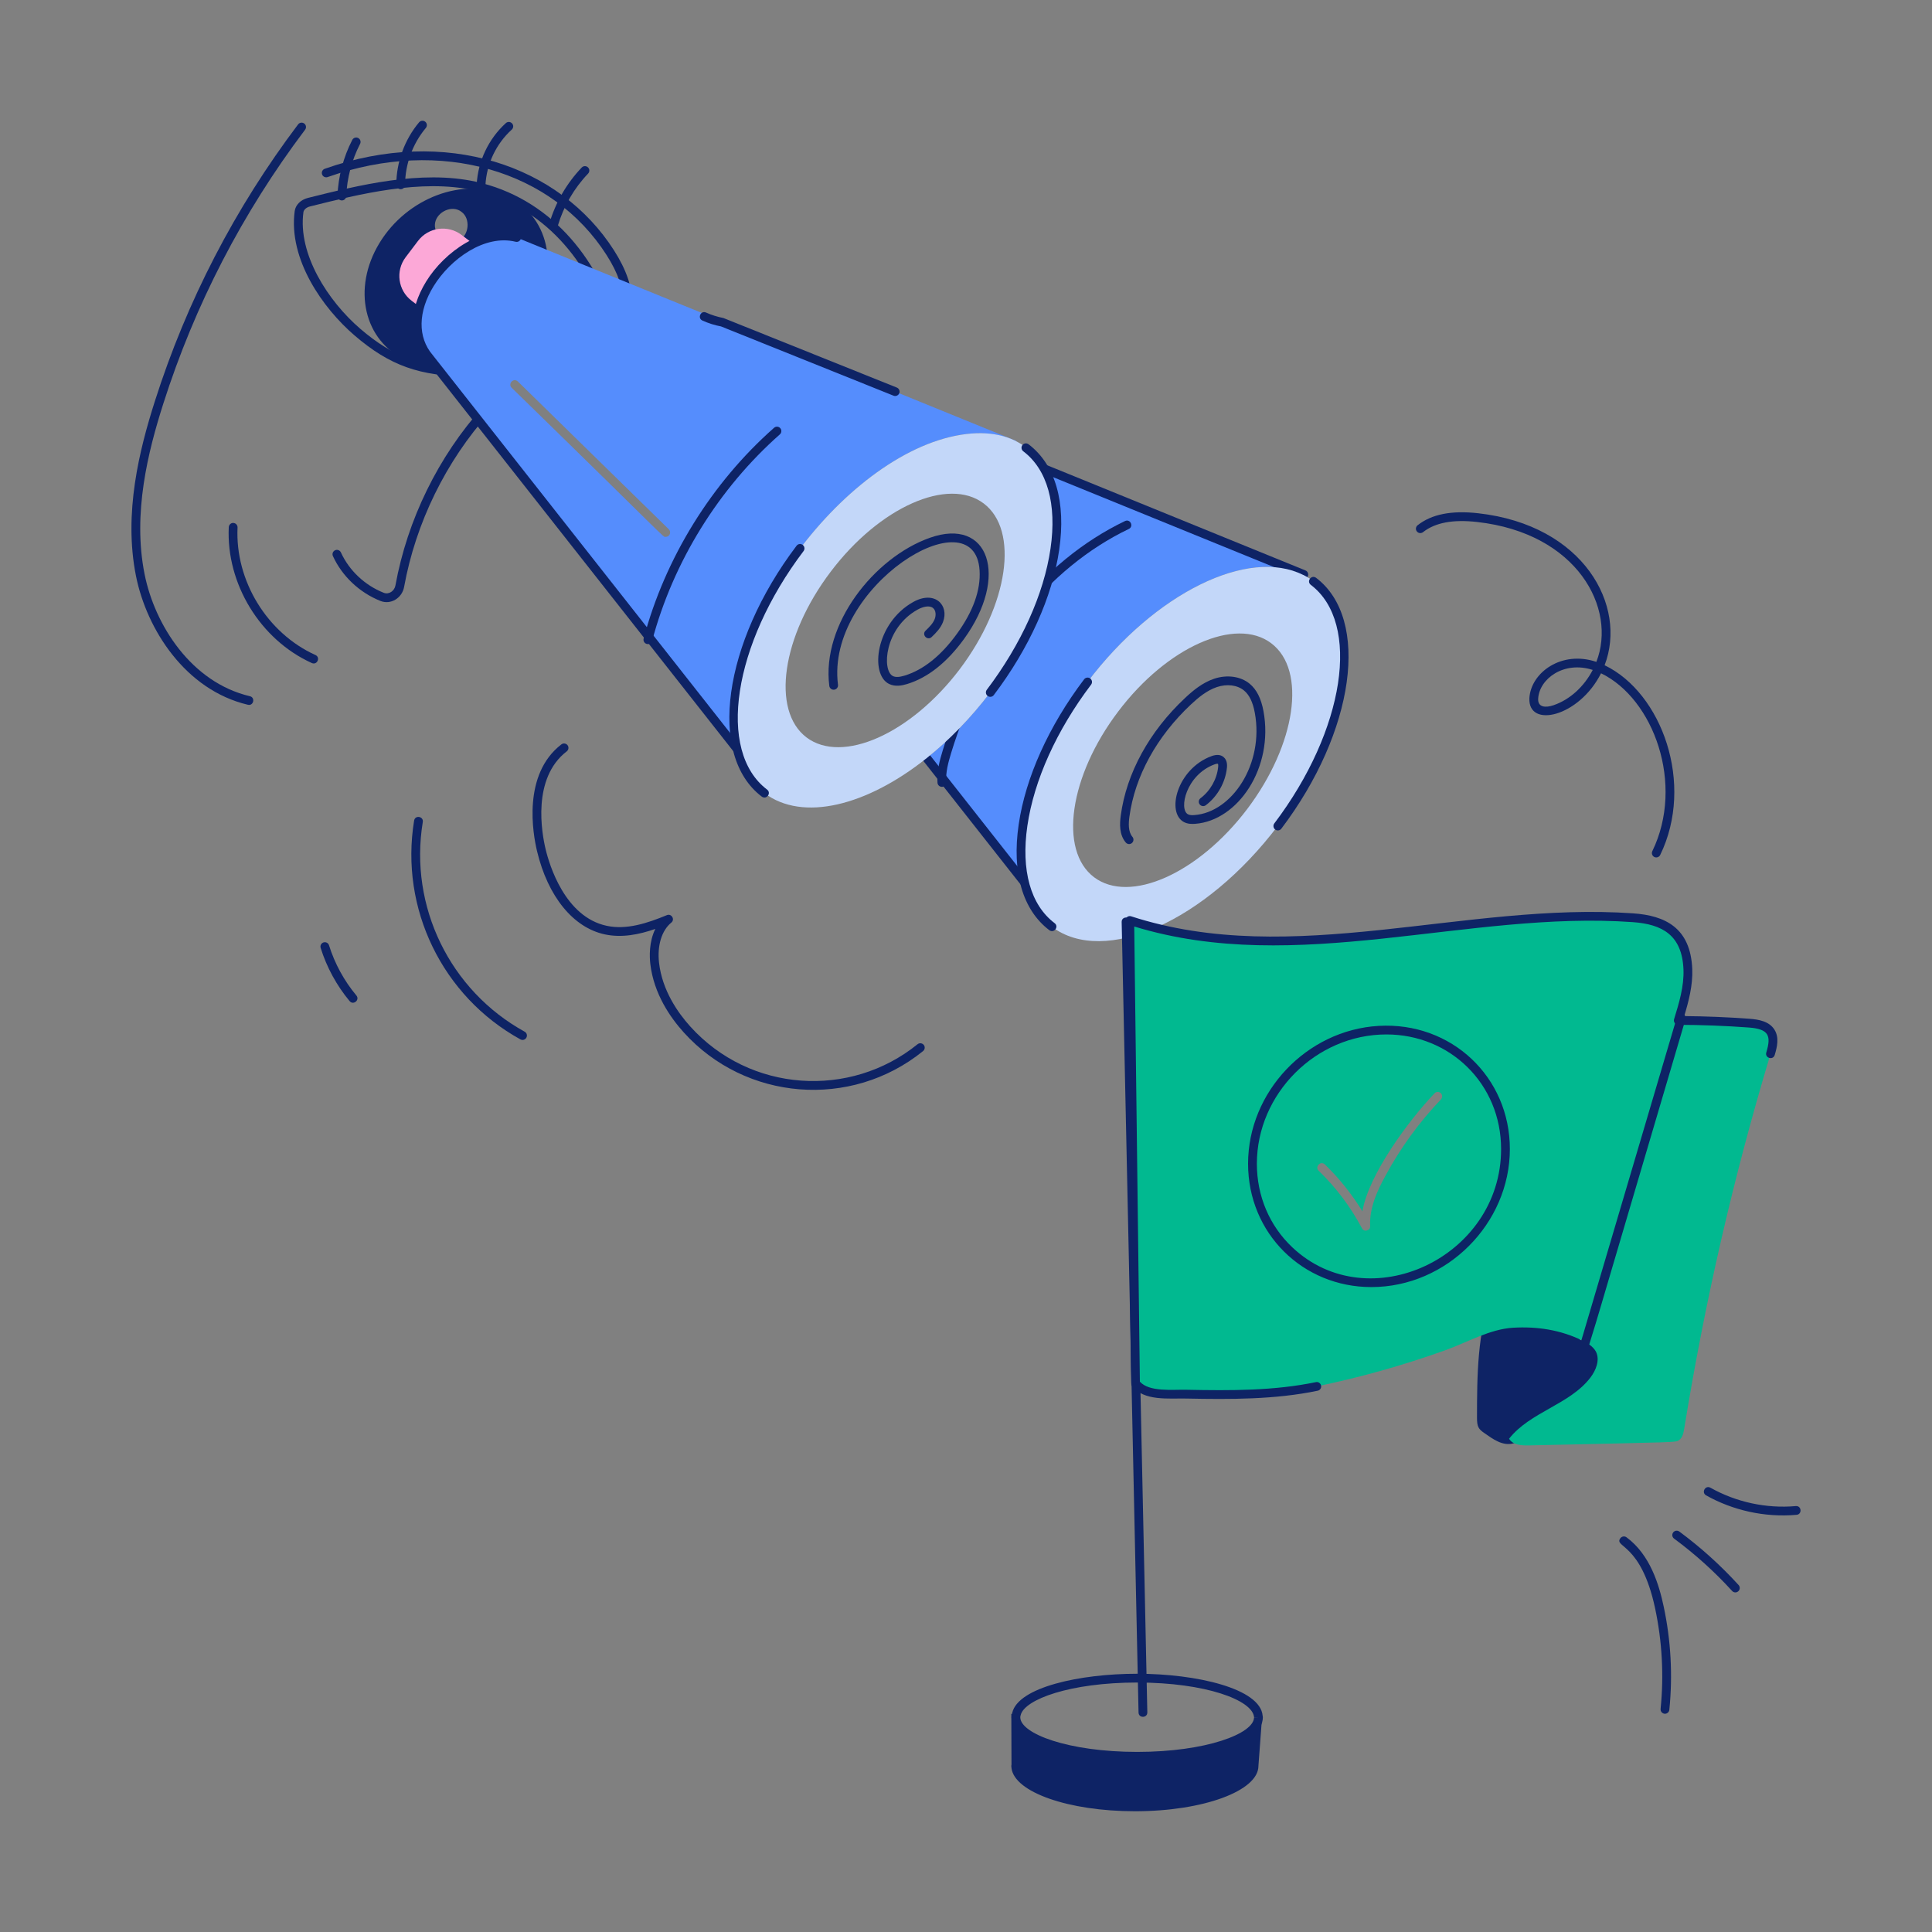 <svg xmlns="http://www.w3.org/2000/svg" viewBox="0 0 110 110" id="business-vision"><rect x="0" y="0" width="110" height="110" fill="#808080" stroke="none"/><g><g><g><path fill="#558dfd" d="M74.23,32.705l-0.02,0.03c-0.01,0-0.01,0-0.01,0    c-3.11-1.57-8.42,0.99-12.28,6.09c-3.03,4-4.32,8.44-3.59,11.41    l-5.57-7.07c1.27-1.01,2.5-2.27,3.62-3.74    c3.53-4.66,4.7-9.92,3.07-12.74L74.23,32.705z"></path></g></g><g><g><path fill="#0e2365" d="M53.626,44.799c-0.13,0-0.24-0.101-0.249-0.232    c-0.047-0.642,0.121-1.26,0.297-1.837c1.833-6.02,5.616-10.781,10.379-13.064    c0.303-0.142,0.512,0.309,0.217,0.451c-4.638,2.222-8.325,6.873-10.117,12.758    c-0.162,0.533-0.317,1.099-0.277,1.656c0.011,0.138-0.093,0.257-0.23,0.268    C53.638,44.799,53.632,44.799,53.626,44.799z"></path></g></g><g><g><path fill="#0e2365" d="M74.138,32.941l-15.343-6.248    c-0.304-0.124-0.119-0.588,0.189-0.463l15.343,6.248    c0.127,0.052,0.188,0.198,0.137,0.326    C74.412,32.932,74.266,32.993,74.138,32.941z"></path></g><g><path fill="#0e2365" d="M59.654,52.324l-7.479-9.503c-0.086-0.109-0.066-0.266,0.042-0.351    c0.108-0.084,0.266-0.066,0.351,0.042l7.479,9.503    c0.086,0.109,0.066,0.266-0.042,0.351    C59.894,52.453,59.737,52.43,59.654,52.324z"></path></g></g><g><g><g><g><path fill="#0e2365" d="M26.751,21.432c-0.003,0-0.006,0-0.009,0      c-2.836-0.002-4.551-0.613-6.557-2.335c-1.803-1.549-3.775-4.332-3.406-7.078      c0,0,0,0,0-0c0.048-0.353,0.342-0.647,0.749-0.749      c2.868-0.717,6.439-1.61,9.56-0.925c4.128,0.904,6.947,4.261,8.046,8.177      c0.117,0.413-0.131,0.842-0.591,1.02      C32.073,20.498,29.437,21.432,26.751,21.432z M17.275,12.085      c-0.321,2.385,1.394,5.049,3.236,6.633c1.901,1.632,3.532,2.211,6.23,2.214      c0.523-0.092,1.984,0.326,7.621-1.856c0.213-0.083,0.335-0.259,0.29-0.418      c-1.058-3.765-3.752-6.966-7.673-7.825c-3.005-0.656-6.513,0.218-9.331,0.922      C17.445,11.806,17.295,11.939,17.275,12.085L17.275,12.085z"></path></g><g><g><path fill="#0e2365" d="M28.81,11.145c-2.41-1.1-5.64,0.11-7.21,2.7       s-0.88,5.58,1.54,6.68c2.41,1.09,5.64-0.12,7.21-2.71       C31.91,15.226,31.23,12.236,28.81,11.145z M26.13,13.686       c-0.59,0.29-1.39-0.23-1.37-0.88c0.02-0.66,0.85-1.13,1.42-0.81       l0.1,0.07C26.8,12.445,26.71,13.405,26.13,13.686z"></path></g></g></g><g><path fill="#0e2365" d="M35.757,17.579c-0.137,0-0.249-0.111-0.25-0.248     c-0.007-0.888-0.314-1.78-0.969-2.807c-3.064-4.807-9.418-6.73-15.882-4.443     c-0.13,0.045-0.273-0.023-0.318-0.152c-0.046-0.13,0.021-0.273,0.152-0.319     c6.882-2.432,13.378-0.202,16.47,4.646c0.706,1.109,1.039,2.085,1.047,3.071     c0.001,0.138-0.11,0.251-0.248,0.252     C35.758,17.579,35.758,17.579,35.757,17.579z"></path></g></g><g><path fill="#0e2365" d="M31.447,13.028c-0.132-0.039-0.208-0.178-0.168-0.311    c0.351-1.187,0.988-2.286,1.843-3.18c0.096-0.1,0.254-0.103,0.354-0.008    c0.1,0.095,0.104,0.253,0.008,0.354c-0.8,0.836-1.396,1.866-1.726,2.976    C31.721,12.985,31.589,13.067,31.447,13.028z"></path></g><g><path fill="#0e2365" d="M27.14,10.507c0.071-1.329,0.677-2.604,1.661-3.498    c0.103-0.094,0.26-0.084,0.354,0.017c0.093,0.102,0.085,0.26-0.018,0.353    c-0.888,0.806-1.434,1.956-1.497,3.154    C27.62,10.867,27.123,10.838,27.14,10.507z"></path></g><g><path fill="#0e2365" d="M22.814,10.772c-0.138,0-0.25-0.112-0.25-0.25    c0-1.281,0.473-2.578,1.298-3.559c0.09-0.105,0.247-0.119,0.353-0.03    c0.105,0.089,0.119,0.247,0.03,0.353c-0.75,0.892-1.181,2.071-1.181,3.236    C23.064,10.66,22.952,10.772,22.814,10.772z"></path></g><g><path fill="#0e2365" d="M19.463,11.412c-0.003,0-0.007,0-0.011,0    c-0.138-0.006-0.245-0.122-0.239-0.26c0.046-1.104,0.338-2.207,0.845-3.187    c0.063-0.124,0.216-0.17,0.337-0.107c0.122,0.063,0.17,0.214,0.106,0.337    c-0.474,0.916-0.746,1.946-0.788,2.978    C19.707,11.306,19.597,11.412,19.463,11.412z"></path></g><g><g><path fill="#0e2365" d="M21.662,34.216c-1.196-0.478-2.183-1.409-2.707-2.555     c-0.058-0.125-0.002-0.274,0.124-0.332c0.122-0.056,0.272-0.003,0.331,0.124     c0.471,1.031,1.359,1.869,2.438,2.298c0.298,0.119,0.611-0.109,0.666-0.417     c0.678-3.742,2.447-7.354,4.983-10.17c0.092-0.102,0.251-0.111,0.353-0.018     c0.103,0.092,0.111,0.25,0.019,0.353c-2.475,2.749-4.201,6.273-4.862,9.924     C22.893,34.043,22.256,34.451,21.662,34.216z"></path></g><g><path fill="#0e2365" d="M17.754,37.751c-2.937-1.329-4.882-4.511-4.729-7.738     c0.007-0.138,0.138-0.254,0.262-0.238c0.138,0.006,0.244,0.124,0.238,0.261     c-0.144,3.027,1.681,6.012,4.437,7.259     C18.261,37.431,18.058,37.885,17.754,37.751z"></path></g><g><path fill="#0e2365" d="M14.113,40.126c-3.556-0.839-5.762-4.288-6.371-7.333     c-0.717-3.58,0.199-7.2,1.077-9.955c1.813-5.689,4.557-10.991,8.154-15.756     c0.084-0.111,0.241-0.131,0.35-0.049c0.11,0.083,0.133,0.24,0.049,0.35     c-3.562,4.721-6.28,9.972-8.076,15.607c-0.86,2.697-1.758,6.237-1.063,9.705     c0.578,2.889,2.656,6.157,5.996,6.945C14.55,39.716,14.434,40.206,14.113,40.126     z"></path></g></g></g><g><path fill="#fca8d7" d="M29.237,15.615l-2.84,3.751l-2.958-2.24   c-0.78-0.59-0.933-1.701-0.343-2.481l0.702-0.927   c0.59-0.78,1.701-0.933,2.481-0.343L29.237,15.615z"></path></g><g><g><path fill="#558dfd" d="M29.42,13.525c-3.2-0.79-7.33,4.1-4.98,6.85l17.52,22.27    c-1.564-6.355,5.919-16.783,12.75-17.89c1.17-0.19,2.24-0.08,3.13,0.38    l0.02-0.03L29.42,13.525z M37.9,30.565c-0.187,0,0.361,0.41-8.77-8.49    c-0.227-0.227,0.105-0.58,0.35-0.36l8.6,8.42    C38.233,30.288,38.142,30.565,37.9,30.565z"></path></g></g><g><path fill="#0e2365" d="M43.284,44.718L24.245,20.526c-1.001-1.168-0.996-2.853,0.02-4.5   c1.047-1.699,3.234-3.236,5.21-2.748c0.135,0.033,0.216,0.168,0.184,0.303   c-0.033,0.134-0.168,0.218-0.303,0.183c-1.755-0.432-3.711,0.977-4.665,2.525   c-0.896,1.452-0.918,2.917-0.06,3.919l19.046,24.2   c0.086,0.109,0.066,0.266-0.042,0.351C43.523,44.848,43.367,44.824,43.284,44.718z   "></path></g><g><g><path fill="#c3d7f9" d="M74.78,33.096c-0.18-0.14-0.37-0.26-0.57-0.36    c-0.01,0-0.01,0-0.01,0c-3.11-1.57-8.42,0.99-12.28,6.09    c-3.03,4-4.32,8.44-3.59,11.41c0.26,1.06,0.77,1.93,1.56,2.53    c2.99,2.26,8.75-0.31,12.86-5.74    C76.86,41.596,77.77,35.366,74.78,33.096z M71.01,46.065    c-2.79,3.68-6.69,5.41-8.72,3.88c-2.02-1.53-1.41-5.76,1.38-9.44    c2.78-3.68,6.69-5.41,8.71-3.88    C74.41,38.155,73.79,42.385,71.01,46.065z"></path></g></g><g><g><path fill="#0e2365" d="M72.603,47.23c-0.109-0.083-0.131-0.24-0.048-0.35    c4.021-5.311,4.952-11.403,2.076-13.582c-0.26-0.199,0.034-0.598,0.303-0.398    c3.095,2.344,2.207,8.751-1.98,14.282    C72.872,47.289,72.717,47.315,72.603,47.23z"></path></g><g><path fill="#0e2365" d="M59.743,52.96c-1.521-1.152-2.142-3.288-1.744-6.013    c0.389-2.673,1.711-5.609,3.725-8.269c0.083-0.11,0.239-0.132,0.351-0.048    c0.109,0.083,0.131,0.24,0.048,0.35c-1.963,2.593-3.252,5.448-3.629,8.039    c-0.369,2.537,0.183,4.506,1.553,5.543    C60.307,52.76,60.011,53.159,59.743,52.96z"></path></g></g><g><g><path fill="#c3d7f9" d="M54.71,24.755c-6.823,1.106-14.317,11.524-12.75,17.89    c0.26,1.05,0.78,1.92,1.56,2.51c2.18,1.65,5.83,0.73,9.24-1.99    c1.27-1.01,2.5-2.27,3.62-3.74C62.082,31.899,61.187,23.704,54.71,24.755z     M54.64,38.106c-2.79,3.68-6.69,5.41-8.72,3.88    c-2.02-1.53-1.41-5.76,1.38-9.44c2.78-3.68,6.69-5.41,8.71-3.88    C58.03,30.195,57.42,34.426,54.64,38.106z"></path></g></g><g><g><path fill="#0e2365" d="M56.231,39.624c-0.109-0.083-0.131-0.24-0.048-0.35    c1.963-2.593,3.252-5.448,3.629-8.038c0.369-2.537-0.183-4.506-1.553-5.543    c-0.109-0.083-0.131-0.24-0.048-0.35c0.084-0.11,0.24-0.132,0.351-0.048    c1.521,1.152,2.142,3.288,1.744,6.013c-0.389,2.673-1.711,5.609-3.725,8.268    C56.501,39.683,56.346,39.71,56.231,39.624z"></path></g><g><path fill="#0e2365" d="M43.372,45.355C40.277,43.01,41.165,36.604,45.353,31.073    c0.084-0.111,0.238-0.131,0.351-0.048c0.109,0.083,0.131,0.24,0.048,0.35    c-4.021,5.311-4.952,11.403-2.076,13.582    C43.936,45.155,43.64,45.554,43.372,45.355z"></path></g></g><g><path fill="#0e2365" d="M47.217,39.052c-0.449-3.514,2.546-7.299,5.713-8.429   c3.393-1.21,4.526,2.211,1.96,5.754c-0.976,1.346-2.067,2.21-3.245,2.569   c-0.271,0.082-0.672,0.171-1.031-0.008c-1.103-0.55-0.759-3.475,1.388-4.667   c1.221-0.677,2.057,0.19,1.687,1.148c-0.134,0.346-0.392,0.61-0.645,0.851   c-0.24,0.229-0.584-0.133-0.346-0.361c0.221-0.211,0.427-0.42,0.523-0.67   c0.077-0.2,0.071-0.475-0.09-0.614c-0.21-0.184-0.598-0.077-0.888,0.084   c-1.888,1.049-2.042,3.465-1.407,3.782c0.152,0.076,0.359,0.068,0.663-0.023   c1.071-0.326,2.076-1.128,2.986-2.384c0.924-1.276,1.357-2.488,1.289-3.604   c-0.266-4.346-8.778,0.904-8.062,6.508c0.018,0.137-0.079,0.262-0.217,0.28   C47.366,39.286,47.235,39.193,47.217,39.052z"></path></g><g><path fill="#0e2365" d="M64.096,47.968c-0.374-0.444-0.349-1.053-0.285-1.533   c0.323-2.41,1.624-4.788,3.664-6.697c0.442-0.415,0.985-0.868,1.648-1.092   c0.741-0.249,1.519-0.139,2.029,0.285c0.396,0.328,0.652,0.838,0.786,1.561   c0.594,3.223-1.462,6.238-3.895,6.413c-0.182,0.014-0.42,0.013-0.634-0.1   c-1.021-0.535-0.394-3.028,1.566-3.753c0.291-0.106,0.522-0.089,0.69,0.051   c0.233,0.194,0.201,0.516,0.19,0.621c-0.089,0.829-0.537,1.622-1.201,2.122   c-0.108,0.082-0.266,0.062-0.35-0.049c-0.084-0.11-0.062-0.267,0.049-0.35   c0.556-0.418,0.931-1.082,1.004-1.774c0.016-0.152-0.013-0.185-0.013-0.186   c0.001,0-0.048-0.021-0.196,0.034c-1.619,0.598-2.047,2.559-1.508,2.842   c0.104,0.054,0.247,0.054,0.366,0.043c2.137-0.154,3.976-2.91,3.438-5.823   c-0.111-0.603-0.312-1.018-0.612-1.267c-0.381-0.315-0.974-0.391-1.551-0.196   c-0.573,0.193-1.063,0.605-1.467,0.983c-1.956,1.83-3.202,4.103-3.51,6.398   c-0.051,0.378-0.076,0.85,0.172,1.145c0.089,0.105,0.075,0.263-0.03,0.353   C64.343,48.087,64.186,48.075,64.096,47.968z"></path></g><g><path fill="#0e2365" d="M50.875,22.529l-9.826-3.945c-0.343-0.062-0.713-0.178-1.055-0.333   c-0.303-0.137-0.095-0.593,0.205-0.456c0.308,0.139,0.641,0.244,0.99,0.312   l9.871,3.959c0.129,0.051,0.19,0.197,0.14,0.325   C51.148,22.518,51.002,22.58,50.875,22.529z"></path></g><g><path fill="#0e2365" d="M36.823,36.663c-0.134-0.036-0.213-0.173-0.177-0.306   c1.227-4.593,3.863-8.855,7.426-12.001c0.103-0.091,0.261-0.082,0.353,0.022   c0.091,0.104,0.081,0.262-0.022,0.353c-3.488,3.082-6.071,7.256-7.273,11.755   C37.096,36.613,36.965,36.699,36.823,36.663z"></path></g><g><path fill="#0e2365" d="M38.928,58.779c-0.758-0.839-1.702-2.195-1.901-3.89   c-0.048-0.408-0.084-1.256,0.285-2c-0.934,0.323-1.903,0.517-2.872,0.312   c-1.8-0.383-3.243-2.152-3.861-4.731c-0.239-0.995-0.845-4.374,1.384-6.088   c0.108-0.083,0.266-0.063,0.351,0.046c0.084,0.109,0.063,0.266-0.046,0.351   c-1.99,1.531-1.423,4.654-1.202,5.575c0.214,0.895,1.099,3.852,3.479,4.358   c1.133,0.243,2.313-0.15,3.423-0.607c0.258-0.11,0.479,0.24,0.254,0.424   c-0.552,0.452-0.812,1.312-0.697,2.302c0.184,1.563,1.067,2.828,1.776,3.613   c3.396,3.761,9.103,4.119,12.941,1.01c0.105-0.086,0.263-0.07,0.352,0.037   c0.087,0.107,0.07,0.265-0.037,0.352   C48.442,63.172,42.445,62.675,38.928,58.779z"></path></g><g><path fill="#0e2365" d="M29.63,59.178c-4.442-2.448-6.873-7.446-6.052-12.457   c0.057-0.331,0.545-0.243,0.494,0.081c-0.788,4.795,1.538,9.591,5.8,11.938   c0.12,0.066,0.164,0.218,0.098,0.339   C29.905,59.2,29.753,59.246,29.63,59.178z"></path></g><g><path fill="#0e2365" d="M19.906,56.999c-0.736-0.882-1.307-1.93-1.649-3.029   c-0.041-0.132,0.032-0.272,0.164-0.313c0.133-0.041,0.271,0.033,0.312,0.164   c0.324,1.038,0.862,2.026,1.558,2.858C20.502,56.933,20.12,57.253,19.906,56.999   z"></path></g><g><path fill="#0e2365" d="M94.192,48.794c-0.124-0.061-0.176-0.21-0.115-0.334   c1.846-3.8,0.083-8.67-2.92-10.126c-1.256,2.495-4.169,3.153-4.08,1.41   c0.088-1.446,1.828-2.731,3.813-2.059c1.185-3.039-1.081-7.327-6.787-7.965   c-1.382-0.156-2.39,0.035-3.082,0.579c-0.108,0.084-0.266,0.067-0.351-0.042   c-0.086-0.109-0.066-0.266,0.042-0.351c0.799-0.63,1.927-0.854,3.445-0.684   c6.023,0.673,8.503,5.278,7.202,8.654c3.265,1.569,5.133,6.754,3.166,10.802   C94.465,48.805,94.313,48.852,94.192,48.794z M87.577,39.773   c-0.032,0.507,0.425,0.535,0.878,0.378c0.944-0.323,1.741-1.071,2.229-2.008   C89.035,37.609,87.644,38.652,87.577,39.773z"></path></g><g><g><path fill="#0e2365" d="M71.86,97.715c-0.007,0.1-0.224,3.015-0.21,2.83    c0,1.42-3.14,2.58-7.03,2.58c-3.79,0-6.87-1.09-7.03-2.46    c0-0.02-0.01-0.02,0-0.03c-0.014-0.043-0.013-0.141,0-0.18l-0.01-2.87    l0.29,0.01c-0.02,0.06-0.03,0.12-0.03,0.18    c0,1.23,3.09,2.22,6.91,2.22s6.9-0.99,6.9-2.22    c0-0.02,0-0.04-0.01-0.06H71.86z"></path></g><g><path fill="#0e2365" d="M64.75,100.246c-3.471,0-7.159-0.866-7.159-2.47    c0-0.086,0.014-0.173,0.042-0.257c0.34-1.452,3.84-2.223,7.117-2.223    c3.371,0,7.016,0.84,7.14,2.396c0.006,0.033,0.011,0.066,0.011,0.084    C71.9,99.38,68.217,100.246,64.75,100.246z M64.75,95.796    c-3.829,0-6.427,0.964-6.637,1.857c-0.017,0.056-0.022,0.089-0.022,0.123    c0,0.932,2.734,1.97,6.659,1.97c3.919,0,6.65-1.038,6.65-1.97h0.25l-0.25-0.007    C71.322,96.798,68.637,95.796,64.75,95.796z"></path></g><g><path fill="#0e2365" d="M64.824,97.504l-0.961-45.01    c-0.007-0.333,0.493-0.343,0.5-0.011l0.961,45.01    C65.331,97.826,64.831,97.837,64.824,97.504z"></path></g><g><g><path fill="#0e2365" d="M94.796,97.574c-0.008,0-0.017-0-0.025-0.001     c-0.137-0.014-0.237-0.136-0.224-0.274c0.194-1.921,0.088-3.853-0.315-5.74     c-0.8-3.735-2.365-3.449-1.975-3.979c0.083-0.111,0.238-0.134,0.35-0.053     c1.354,1,1.855,2.72,2.113,3.927c0.415,1.938,0.524,3.922,0.325,5.896     C95.031,97.478,94.923,97.574,94.796,97.574z"></path></g><g><path fill="#0e2365" d="M98.62,90.583c-0.999-1.096-2.11-2.099-3.305-2.981     c-0.111-0.082-0.135-0.239-0.053-0.35c0.082-0.111,0.239-0.133,0.35-0.053     c1.221,0.902,2.356,1.927,3.377,3.047c0.093,0.102,0.086,0.26-0.017,0.353     C98.868,90.695,98.709,90.682,98.62,90.583z"></path></g><g><path fill="#0e2365" d="M97.139,85.14c-0.286-0.161-0.045-0.599,0.246-0.436     c1.462,0.823,3.185,1.196,4.859,1.046c0.335-0.028,0.371,0.469,0.045,0.498     C100.453,86.409,98.637,85.983,97.139,85.14z"></path></g><g><g><path fill="#0e2365" d="M84.508,81.59c-0.321-0.224-0.415-0.343-0.414-0.879      c0.003-2.394,0.016-4.849,0.854-7.091c0.219-0.585,0.5-1.161,0.942-1.602      c1.014-1.011,2.408-0.855,3.157,0.42c0.642,1.093,0.51,2.45,0.82,3.648      c0.023,0.091,0.062,0.194,0.152,0.22c0.166,0.048,0.295-0.173,0.924-0.901      c0.753-0.871,0.394,2.608,0.638,2.957c0.078,0.112,0.244,0.132,0.371,0.082      c0.127-0.05,0.225-0.152,0.319-0.252c0.155,0.746-0.238,1.573-0.915,1.923      c-0.242,0.125-0.51,0.193-0.763,0.294c-0.868,0.344-1.561,1.071-2.463,1.315      c-0.372,0.101-0.759,0.113-1.134,0.191c-0.289,0.061-0.55,0.191-0.833,0.266      C85.542,82.344,84.997,81.93,84.508,81.59z"></path></g><g><path fill="#01b990" d="M99.58,58.255c-1.34-0.1-2.68-0.15-4.02-0.16      c0.29-0.94,0.58-1.92,0.54-2.91c-0.083-2.059-1.29-2.81-3.12-2.93      c-9.575-0.678-19.376,3.174-28.65,0.15l0.32,26.35      c0.59,0.78,2.04,0.6,2.89,0.62c2.46,0.05,5.02,0.06,7.43-0.44      c2.48-0.51,4.92-1.2,7.3-2.05c1.26-0.45,2.54-1.21,3.88-1.29      c1.36-0.08,2.7,0.12,3.94,0.73c0.31,0.15,0.62,0.34,0.78,0.64      c0.23,0.47,0,1.05-0.32,1.47c-1.18,1.54-3.43,1.95-4.63,3.48      c0.21,0.36,0.71,0.39,1.13,0.38c8.727-0.195,8.335-0.16,8.56-0.31      c0.19-0.14,0.24-0.4,0.28-0.63c1.17-7.22,2.81-14.36,4.92-21.36      C101.137,58.879,100.884,58.341,99.58,58.255z M82.04,62.596      c-1.24,1.3-2.31,2.77-3.16,4.35c-0.46,0.84-0.92,1.83-0.87,2.86      c0.023,0.257-0.358,0.371-0.47,0.12c-0.64-1.21-1.47-2.31-2.46-3.27      c-0.228-0.205,0.095-0.589,0.35-0.36c0.83,0.8,1.54,1.7,2.14,2.67      c0.355-2.081,2.613-5.153,4.11-6.72c0.09-0.1,0.25-0.1,0.35-0.01      C82.13,62.335,82.13,62.496,82.04,62.596z"></path></g><g><path fill="#0e2365" d="M67.534,79.627c-0.985-0.021-2.418,0.16-3.081-0.72      c-0.095-0.125-0.011,1.59-0.377-26.495c-0.002-0.169,0.163-0.295,0.327-0.241      c9.189,2.985,19.032-0.843,28.593-0.168c1.784,0.127,3.259,0.799,3.354,3.175      c0.036,0.927-0.207,1.843-0.458,2.674c1.235,0.01,2.48,0.061,3.705,0.151      c0.544,0.04,1.14,0.146,1.438,0.63c0.273,0.445,0.148,0.973,0.01,1.434      c-0.094,0.317-0.575,0.173-0.479-0.144c0.288-0.956,0.149-1.336-1.006-1.421      c-1.324-0.098-2.672-0.149-4.006-0.152c-0.168,0-0.287-0.165-0.238-0.323      c0.281-0.917,0.572-1.866,0.534-2.829c-0.079-1.952-1.199-2.577-2.89-2.696      c-9.395-0.671-19.102,3.089-28.381,0.249l0.321,25.915      c0.538,0.597,1.838,0.445,2.643,0.461c2.546,0.053,5.019,0.058,7.378-0.434      c0.132-0.032,0.267,0.059,0.296,0.194c0.027,0.135-0.059,0.268-0.194,0.295      C72.595,79.688,70.046,79.678,67.534,79.627z"></path></g><g><g><path fill="#fff" d="M90.25,76.462c1.32-4.393,4.037-13.643,5.474-18.502"></path></g><g><path fill="#0e2365" d="M90.179,76.701c-0.133-0.04-0.208-0.179-0.168-0.311       c0.616-2.093-2.114,7.191,5.473-18.501c0.039-0.133,0.179-0.208,0.311-0.169       c0.133,0.039,0.209,0.178,0.17,0.311       c-6.547,22.169-4.436,15.084-5.475,18.502       C90.45,76.664,90.312,76.74,90.179,76.701z"></path></g></g></g><g><path fill="#0e2365" d="M78.078,73.281c-3.898,0-7.018-3.049-7.018-7.024     c0-4.089,3.333-7.609,7.431-7.847c4.16-0.242,7.474,2.925,7.474,7.011     C85.965,69.655,82.382,73.281,78.078,73.281z M78.936,58.897     c-4.01,0-7.375,3.378-7.375,7.36c0,1.842,0.717,3.534,2.02,4.763     c4.34,4.095,11.885,0.586,11.885-5.599     C85.465,61.71,82.558,58.897,78.936,58.897z"></path></g></g></g></g></svg>